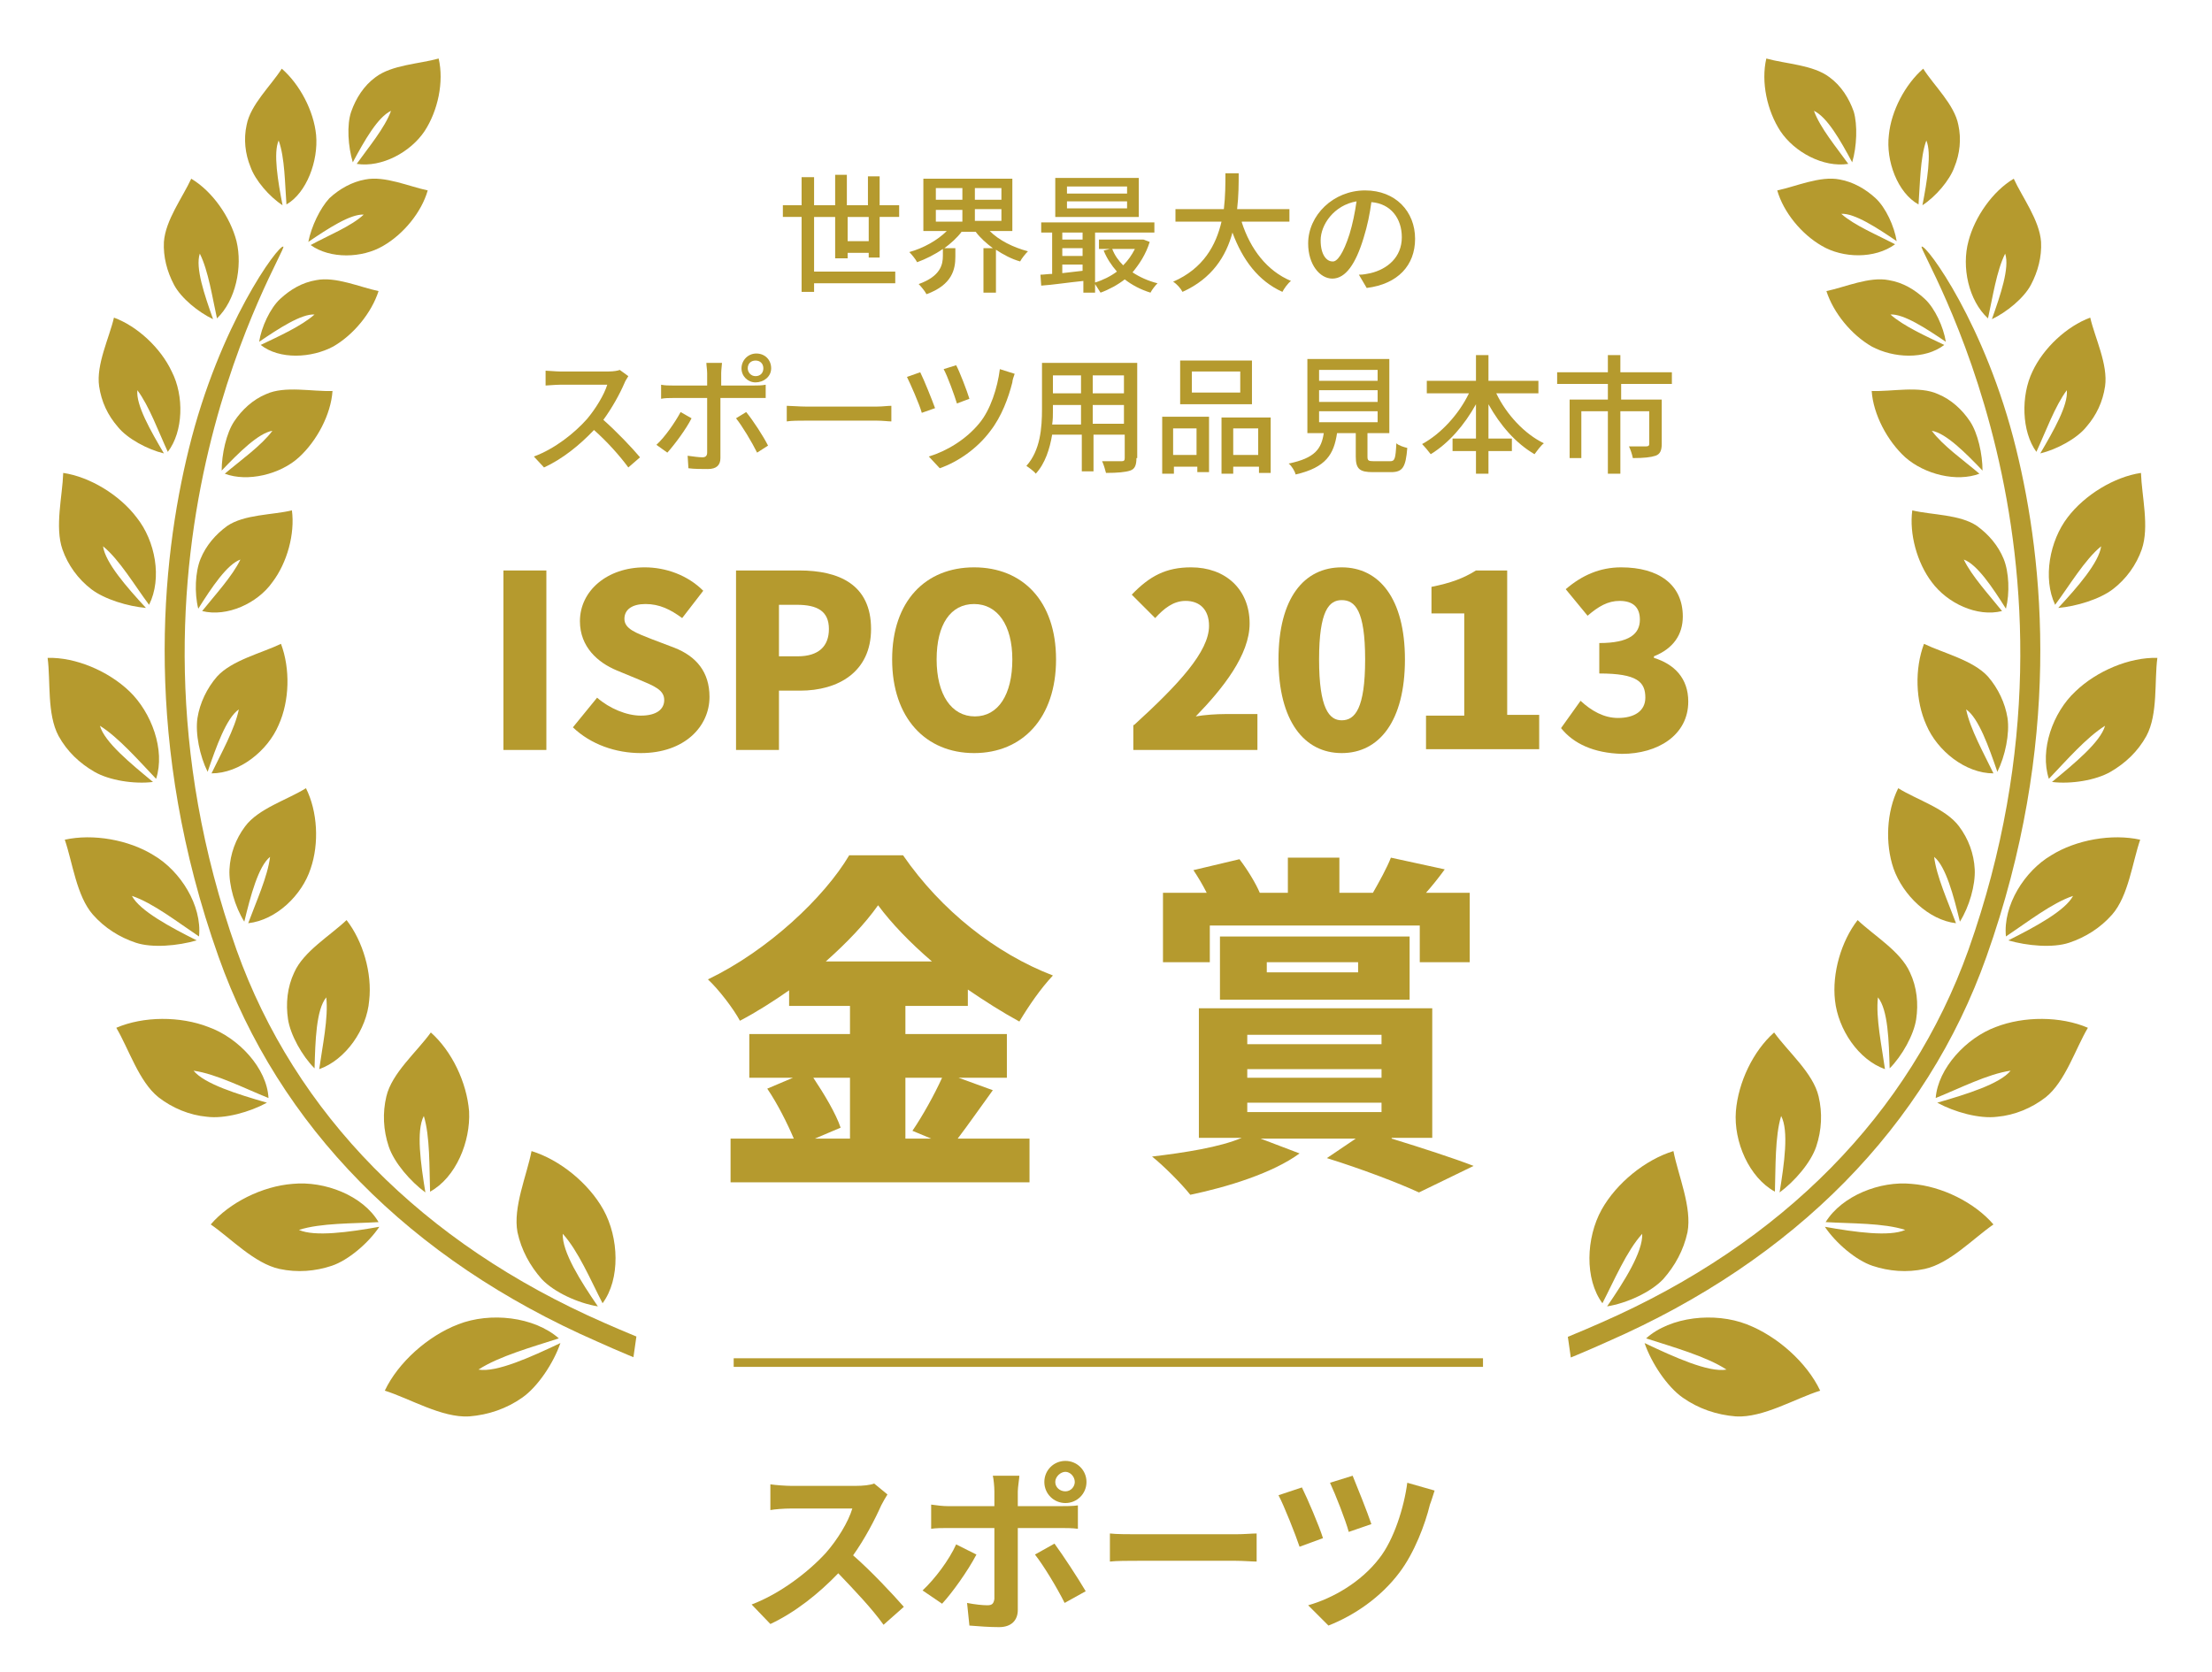 <?xml version="1.0" encoding="utf-8"?>
<!-- Generator: Adobe Illustrator 26.4.1, SVG Export Plug-In . SVG Version: 6.00 Build 0)  -->
<svg version="1.1" id="レイヤー_1" xmlns="http://www.w3.org/2000/svg" xmlns:xlink="http://www.w3.org/1999/xlink" x="0px"
	 y="0px" viewBox="0 0 283.4 214.2" style="enable-background:new 0 0 283.4 214.2;" xml:space="preserve">
<style type="text/css">
	.st0{clip-path:url(#SVGID_00000103237631862269047000000010425421216785639866_);}
	.st1{fill:#B59A2E;}
	.st2{clip-path:url(#SVGID_00000165942871234936272830000017940489309884655754_);}
	.st3{fill:none;stroke:#B59A2E;stroke-width:1.103;stroke-miterlimit:10;}
</style>
<g>
	<g>
		<defs>
			<polygon id="SVGID_1_" points="79.7,184.1 -5.4,184.1 -5.4,-8.4 107.2,-8.4 			"/>
		</defs>
		<clipPath id="SVGID_00000079444880663770542800000010312978553283331515_">
			<use xlink:href="#SVGID_1_"  style="overflow:visible;"/>
		</clipPath>
		<g style="clip-path:url(#SVGID_00000079444880663770542800000010312978553283331515_);">
			<path class="st1" d="M128.6,201.6c-0.5,0-0.9-0.3-1.1-0.7c-5.5-11.6-19.3-16.8-35.2-22.7c-5.2-1.9-10.5-3.9-15.8-6.3
				c-24-10.5-40.8-27.6-48.5-49.3c-9.7-27.3-7.4-50.5-3.8-65.1c3.9-15.9,11.5-26.2,12.1-25.9c0.6,0.4-24.1,39-6,90.1
				c7.5,21,23.8,37.6,47.1,47.8c5.2,2.3,10.5,4.3,15.7,6.2c15.7,5.9,30.6,11.5,36.5,24c0.3,0.6,0,1.3-0.6,1.6
				C128.9,201.6,128.8,201.6,128.6,201.6z"/>
			<path class="st1" d="M45.2,20.8c1.5-2.8,3.2-5.8,4.9-6.6c-0.8,2.2-2.9,4.7-4.4,6.8c3.2,0.5,6.9-1.5,8.7-4.2
				c1.7-2.6,2.5-6.3,1.8-9.3c-2.5,0.7-6,0.8-8.1,2.4c-1.5,1.1-2.5,2.7-3.1,4.4C44.4,16,44.6,18.8,45.2,20.8z"/>
			<path class="st1" d="M40.5,17.3c-0.3-3.1-2.1-6.5-4.4-8.5c-1.4,2.2-4,4.6-4.5,7.2c-0.4,1.8-0.2,3.7,0.5,5.4
				c0.6,1.7,2.4,3.8,4.1,4.9c-0.6-3.1-1.2-6.7-0.5-8.3c0.8,2.2,0.8,5.6,1,8.2C39.3,24.7,40.8,20.6,40.5,17.3z"/>
			<path class="st1" d="M30.3,30.9c-0.8-3.1-3.1-6.4-5.8-8c-1.1,2.4-3.3,5.3-3.5,8.1c-0.1,1.9,0.4,3.8,1.3,5.5
				c0.9,1.7,3.1,3.5,5,4.4c-1.1-3.1-2.3-6.6-1.7-8.4c1.1,2.2,1.6,5.6,2.2,8.3C30.2,38.5,31.1,34.2,30.3,30.9z"/>
			<path class="st1" d="M22,47.6c-1.4-3-4.4-5.8-7.4-6.9c-0.6,2.6-2.3,6-1.9,8.8c0.3,2,1.1,3.7,2.4,5.2c1.2,1.5,3.8,2.9,5.9,3.4
				c-1.7-2.9-3.6-6.2-3.4-8.1c1.5,2,2.7,5.3,3.9,7.9C23.5,55.3,23.6,50.7,22,47.6z"/>
			<path class="st1" d="M17.5,66.3c-2.2-2.9-6-5.2-9.4-5.7C8,63.6,7,67.5,8,70.4c0.7,2,2,3.8,3.7,5.1c1.7,1.3,4.7,2.2,7,2.4
				c-2.5-2.7-5.2-5.8-5.5-7.9c2.1,1.7,4.1,5.1,5.9,7.5C20.8,74.1,19.9,69.3,17.5,66.3z"/>
			<path class="st1" d="M16.6,88.6c-2.7-2.6-6.9-4.4-10.5-4.3c0.4,3-0.1,7.2,1.4,10c1.1,2,2.7,3.5,4.6,4.6c1.9,1.1,5.1,1.6,7.5,1.3
				c-2.9-2.4-6.2-5.1-6.8-7.2c2.4,1.5,5,4.5,7.2,6.8C21.2,96.1,19.4,91.3,16.6,88.6z"/>
			<path class="st1" d="M19.7,109.6c-3.2-2-7.8-2.8-11.4-2c1,2.9,1.5,7.2,3.6,9.6c1.5,1.7,3.4,2.9,5.5,3.6c2.1,0.7,5.4,0.4,7.8-0.3
				c-3.4-1.7-7.3-3.8-8.3-5.7c2.7,0.9,5.9,3.4,8.6,5.2C25.9,116,23.1,111.6,19.7,109.6z"/>
			<path class="st1" d="M26.7,131.6c-3.6-1.4-8.3-1.4-11.8,0.1c1.6,2.7,2.9,6.9,5.4,8.9c1.8,1.4,4,2.3,6.2,2.5
				c2.3,0.3,5.5-0.6,7.7-1.8c-3.8-1.1-8-2.4-9.4-4.1c2.9,0.4,6.6,2.3,9.6,3.5C34.2,136.9,30.6,133,26.7,131.6z"/>
			<path class="st1" d="M37.5,151.7c-3.9,0.3-8.1,2.4-10.5,5.2c2.6,1.8,5.6,5,8.8,5.7c2.3,0.5,4.6,0.3,6.7-0.4
				c2.1-0.7,4.7-2.9,6.1-5c-3.9,0.7-8.3,1.3-10.3,0.4c2.8-0.9,6.9-0.8,10.2-1C46.5,153.2,41.6,151.3,37.5,151.7z"/>
			<path class="st1" d="M58.7,169.7c-3.9,1.5-7.7,4.9-9.4,8.5c3.2,1,7.3,3.5,10.8,3.3c2.5-0.2,4.8-1,6.8-2.4c2-1.4,4-4.4,4.9-7
				c-3.8,1.8-8.2,3.8-10.5,3.4c2.6-1.7,6.9-2.9,10.3-4C68.4,168.7,62.8,168.1,58.7,169.7z"/>
			<path class="st1" d="M85.5,182.9c-3.7,2.2-7,6.4-8.1,10.5c3.5,0.5,8.1,2.3,11.7,1.5c2.5-0.6,4.8-1.9,6.6-3.7
				c1.8-1.8,3.3-5.3,3.8-8c-3.6,2.6-7.7,5.4-10.2,5.4c2.4-2.2,6.6-4.2,9.8-6C95.4,180,89.5,180.5,85.5,182.9z"/>
			<path class="st1" d="M99.5,163.9c-2.7-3-7-5.2-10.9-5.4c0.1,3.3-0.8,7.8,0.6,10.9c1,2.2,2.5,4,4.5,5.3c2,1.3,5.4,2,8,1.9
				c-3-2.8-6.2-6-6.6-8.2c2.5,1.7,4.9,5.2,7.1,7.8C103.7,172.3,102.3,167,99.5,163.9z"/>
			<path class="st1" d="M77.3,155c-1.9-3.4-5.6-6.4-9.2-7.5c-0.6,3.1-2.4,7.2-1.8,10.4c0.5,2.3,1.6,4.3,3.1,6
				c1.6,1.7,4.7,3.1,7.2,3.5c-2.2-3.2-4.6-7-4.5-9.3c2,2.2,3.6,6,5.1,8.9C79.5,163.9,79.3,158.6,77.3,155z"/>
			<path class="st1" d="M60.1,142.4c-0.3-3.7-2.2-7.7-4.9-10.1c-1.8,2.5-5,5.2-5.7,8.2c-0.5,2.1-0.4,4.3,0.3,6.4
				c0.7,2.1,2.8,4.5,4.7,5.9c-0.6-3.7-1.2-7.9-0.2-9.8c0.8,2.6,0.7,6.6,0.8,9.7C58.4,150.9,60.3,146.3,60.1,142.4z"/>
			<path class="st1" d="M47.3,128.2c0.4-3.5-0.8-7.6-2.9-10.3c-2.1,2-5.5,4-6.7,6.7c-0.9,1.9-1.1,4-0.8,6c0.3,2,1.8,4.7,3.4,6.3
				c0.1-3.5,0.2-7.5,1.5-9.1c0.3,2.6-0.5,6.3-0.9,9.2C44.3,135.8,47,131.9,47.3,128.2z"/>
			<path class="st1" d="M39.8,111.3c1.1-3.2,0.9-7.3-0.6-10.3c-2.4,1.5-6.1,2.6-7.8,4.9c-1.2,1.6-1.9,3.5-2,5.5
				c-0.1,2,0.7,4.8,1.9,6.7c0.8-3.3,1.8-7.1,3.3-8.3c-0.3,2.5-1.8,5.8-2.8,8.5C35.4,117.9,38.7,114.7,39.8,111.3z"/>
			<path class="st1" d="M35.7,92.9c1.4-3.1,1.5-7.2,0.3-10.4c-2.5,1.2-6.3,2.1-8.2,4.2c-1.3,1.5-2.2,3.4-2.5,5.3
				c-0.3,2,0.3,4.9,1.3,6.9c1.1-3.2,2.4-6.9,4-8c-0.5,2.5-2.3,5.7-3.5,8.2C30.7,99.1,34.3,96.2,35.7,92.9z"/>
			<path class="st1" d="M34.9,74.6c1.9-2.5,2.9-6.2,2.5-9.2c-2.5,0.6-6.1,0.5-8.3,2c-1.5,1.1-2.7,2.5-3.4,4.2
				c-0.7,1.7-0.8,4.4-0.3,6.4c1.7-2.7,3.7-5.7,5.4-6.3c-1,2.1-3.3,4.6-4.9,6.6C29.1,79.1,33,77.3,34.9,74.6z"/>
			<path class="st1" d="M38.3,58.6c2.3-2.1,4.1-5.5,4.3-8.5c-2.6,0.1-6.1-0.7-8.5,0.4c-1.7,0.7-3.1,2-4.1,3.5
				c-1,1.5-1.6,4.2-1.6,6.3c2.2-2.3,4.7-4.8,6.5-5.1c-1.4,1.9-4.1,3.8-6.1,5.5C31.7,61.8,35.9,60.8,38.3,58.6z"/>
			<path class="st1" d="M42.7,44.4c2.6-1.5,4.9-4.3,5.8-7.1c-2.4-0.5-5.5-1.9-8-1.4c-1.8,0.3-3.3,1.2-4.6,2.4
				c-1.3,1.2-2.4,3.6-2.7,5.5c2.5-1.7,5.4-3.6,7.1-3.5c-1.7,1.5-4.6,2.8-6.9,3.9C35.8,46.1,39.9,45.9,42.7,44.4z"/>
			<path class="st1" d="M49.1,31.5c2.6-1.5,4.9-4.3,5.7-7.1c-2.4-0.5-5.5-1.9-8-1.4c-1.7,0.3-3.3,1.2-4.6,2.4
				C41,26.7,39.9,29,39.5,31c2.5-1.7,5.4-3.6,7.1-3.5C45,29,42,30.2,39.8,31.4C42.3,33.2,46.4,33.1,49.1,31.5z"/>
		</g>
	</g>
	<g>
		<defs>
			<polygon id="SVGID_00000038392921109238480920000013316795809754123453_" points="202.7,184.1 287.9,184.1 287.9,-8.4 
				175.2,-8.4 			"/>
		</defs>
		<clipPath id="SVGID_00000152973234494173643990000004884782983906876069_">
			<use xlink:href="#SVGID_00000038392921109238480920000013316795809754123453_"  style="overflow:visible;"/>
		</clipPath>
		<g style="clip-path:url(#SVGID_00000152973234494173643990000004884782983906876069_);">
			<path class="st1" d="M153.9,201.6c0.5,0,0.9-0.3,1.1-0.7c5.5-11.6,19.3-16.8,35.2-22.7c5.2-1.9,10.5-3.9,15.8-6.3
				c24-10.5,40.8-27.6,48.5-49.3c9.7-27.3,7.4-50.5,3.8-65.1c-3.9-15.9-11.5-26.2-12.1-25.9c-0.6,0.4,24.1,39,6,90.1
				c-7.5,21-23.8,37.6-47.1,47.8c-5.2,2.3-10.5,4.3-15.7,6.2c-15.7,5.9-30.6,11.5-36.5,24c-0.3,0.6,0,1.3,0.6,1.6
				C153.5,201.6,153.7,201.6,153.9,201.6z"/>
			<path class="st1" d="M237.3,20.8c-1.5-2.8-3.2-5.8-4.9-6.6c0.8,2.2,2.9,4.7,4.4,6.8c-3.2,0.5-6.9-1.5-8.7-4.2
				c-1.7-2.6-2.5-6.3-1.8-9.3c2.5,0.7,6,0.8,8.1,2.4c1.5,1.1,2.5,2.7,3.1,4.4C238,16,237.9,18.8,237.3,20.8z"/>
			<path class="st1" d="M242,17.3c0.3-3.1,2.1-6.5,4.4-8.5c1.4,2.2,4,4.6,4.5,7.2c0.4,1.8,0.2,3.7-0.5,5.4c-0.6,1.7-2.4,3.8-4.1,4.9
				c0.6-3.1,1.2-6.7,0.5-8.3c-0.8,2.2-0.8,5.6-1,8.2C243.1,24.7,241.6,20.6,242,17.3z"/>
			<path class="st1" d="M252.2,30.9c0.8-3.1,3.1-6.4,5.8-8c1.1,2.4,3.3,5.3,3.5,8.1c0.1,1.9-0.4,3.8-1.3,5.5c-0.9,1.7-3.1,3.5-5,4.4
				c1.1-3.1,2.3-6.6,1.7-8.4c-1.1,2.2-1.6,5.6-2.2,8.3C252.2,38.5,251.3,34.2,252.2,30.9z"/>
			<path class="st1" d="M260.4,47.6c1.4-3,4.4-5.8,7.4-6.9c0.6,2.6,2.3,6,1.9,8.8c-0.3,2-1.1,3.7-2.4,5.2c-1.2,1.5-3.8,2.9-5.9,3.4
				c1.7-2.9,3.6-6.2,3.4-8.1c-1.5,2-2.7,5.3-3.9,7.9C259,55.3,258.9,50.7,260.4,47.6z"/>
			<path class="st1" d="M264.9,66.3c2.2-2.9,6-5.2,9.4-5.7c0.1,3,1.1,6.9,0.1,9.8c-0.7,2-2,3.8-3.7,5.1c-1.7,1.3-4.7,2.2-7,2.4
				c2.5-2.7,5.2-5.8,5.5-7.9c-2.1,1.7-4.1,5.1-5.9,7.5C261.7,74.1,262.6,69.3,264.9,66.3z"/>
			<path class="st1" d="M265.9,88.6c2.7-2.6,6.9-4.4,10.5-4.3c-0.4,3,0.1,7.2-1.4,10c-1.1,2-2.7,3.5-4.6,4.6
				c-1.9,1.1-5.1,1.6-7.5,1.3c2.9-2.4,6.2-5.1,6.8-7.2c-2.4,1.5-5,4.5-7.2,6.8C261.3,96.1,263,91.3,265.9,88.6z"/>
			<path class="st1" d="M262.8,109.6c3.2-2,7.8-2.8,11.4-2c-1,2.9-1.5,7.2-3.6,9.6c-1.5,1.7-3.4,2.9-5.5,3.6
				c-2.1,0.7-5.4,0.4-7.8-0.3c3.4-1.7,7.3-3.8,8.3-5.7c-2.7,0.9-5.9,3.4-8.6,5.2C256.6,116,259.4,111.6,262.8,109.6z"/>
			<path class="st1" d="M255.7,131.6c3.6-1.4,8.3-1.4,11.8,0.1c-1.6,2.7-2.9,6.9-5.4,8.9c-1.8,1.4-4,2.3-6.2,2.5
				c-2.3,0.3-5.5-0.6-7.7-1.8c3.8-1.1,8-2.4,9.4-4.1c-2.9,0.4-6.6,2.3-9.6,3.5C248.3,136.9,251.9,133,255.7,131.6z"/>
			<path class="st1" d="M244.9,151.7c3.9,0.3,8.1,2.4,10.5,5.2c-2.6,1.8-5.6,5-8.8,5.7c-2.3,0.5-4.6,0.3-6.7-0.4
				c-2.1-0.7-4.7-2.9-6.1-5c3.9,0.7,8.3,1.3,10.3,0.4c-2.8-0.9-6.9-0.8-10.2-1C236,153.2,240.9,151.3,244.9,151.7z"/>
			<path class="st1" d="M223.8,169.7c3.9,1.5,7.7,4.9,9.4,8.5c-3.2,1-7.3,3.5-10.8,3.3c-2.5-0.2-4.8-1-6.8-2.4c-2-1.4-4-4.4-4.9-7
				c3.8,1.8,8.2,3.8,10.5,3.4c-2.6-1.7-6.9-2.9-10.3-4C214,168.7,219.7,168.1,223.8,169.7z"/>
			<path class="st1" d="M196.9,182.9c3.7,2.2,7,6.4,8.1,10.5c-3.5,0.5-8.1,2.3-11.7,1.5c-2.5-0.6-4.8-1.9-6.6-3.7
				c-1.8-1.8-3.3-5.3-3.8-8c3.6,2.6,7.7,5.4,10.2,5.4c-2.4-2.2-6.6-4.2-9.8-6C187.1,180,193,180.5,196.9,182.9z"/>
			<path class="st1" d="M183,163.9c2.7-3,7-5.2,10.9-5.4c-0.1,3.3,0.8,7.8-0.6,10.9c-1,2.2-2.5,4-4.5,5.3c-2,1.3-5.4,2-8,1.9
				c3-2.8,6.2-6,6.6-8.2c-2.5,1.7-4.9,5.2-7.1,7.8C178.8,172.3,180.2,167,183,163.9z"/>
			<path class="st1" d="M205.2,155c1.9-3.4,5.6-6.4,9.2-7.5c0.6,3.1,2.4,7.2,1.8,10.4c-0.5,2.3-1.6,4.3-3.1,6
				c-1.6,1.7-4.7,3.1-7.2,3.5c2.2-3.2,4.6-7,4.5-9.3c-2,2.2-3.6,6-5.1,8.9C203,163.9,203.2,158.6,205.2,155z"/>
			<path class="st1" d="M222.4,142.4c0.3-3.7,2.2-7.7,4.9-10.1c1.8,2.5,5,5.2,5.7,8.2c0.5,2.1,0.4,4.3-0.3,6.4
				c-0.7,2.1-2.8,4.5-4.7,5.9c0.6-3.7,1.2-7.9,0.2-9.8c-0.8,2.6-0.7,6.6-0.8,9.7C224.1,150.9,222.1,146.3,222.4,142.4z"/>
			<path class="st1" d="M235.1,128.2c-0.4-3.5,0.8-7.6,2.9-10.3c2.1,2,5.5,4,6.7,6.7c0.9,1.9,1.1,4,0.8,6c-0.3,2-1.8,4.7-3.4,6.3
				c-0.1-3.5-0.2-7.5-1.5-9.1c-0.3,2.6,0.5,6.3,0.9,9.2C238.1,135.8,235.5,131.9,235.1,128.2z"/>
			<path class="st1" d="M242.6,111.3c-1.1-3.2-0.9-7.3,0.6-10.3c2.4,1.5,6.1,2.6,7.8,4.9c1.2,1.6,1.9,3.5,2,5.5
				c0.1,2-0.7,4.8-1.9,6.7c-0.8-3.3-1.8-7.1-3.3-8.3c0.3,2.5,1.8,5.8,2.8,8.5C247.1,117.9,243.8,114.7,242.6,111.3z"/>
			<path class="st1" d="M246.8,92.9c-1.4-3.1-1.5-7.2-0.3-10.4c2.5,1.2,6.3,2.1,8.2,4.2c1.3,1.5,2.2,3.4,2.5,5.3
				c0.3,2-0.3,4.9-1.3,6.9c-1.1-3.2-2.4-6.9-4-8c0.5,2.5,2.3,5.7,3.5,8.2C251.8,99.1,248.2,96.2,246.8,92.9z"/>
			<path class="st1" d="M247.5,74.6c-1.9-2.5-2.9-6.2-2.5-9.2c2.5,0.6,6.1,0.5,8.3,2c1.5,1.1,2.7,2.5,3.4,4.2
				c0.7,1.7,0.8,4.4,0.3,6.4c-1.7-2.7-3.7-5.7-5.4-6.3c1,2.1,3.3,4.6,4.9,6.6C253.3,79.1,249.5,77.3,247.5,74.6z"/>
			<path class="st1" d="M244.1,58.6c-2.3-2.1-4.1-5.5-4.3-8.5c2.6,0.1,6.1-0.7,8.5,0.4c1.7,0.7,3.1,2,4.1,3.5c1,1.5,1.6,4.2,1.6,6.3
				c-2.2-2.3-4.7-4.8-6.5-5.1c1.4,1.9,4.1,3.8,6.1,5.5C250.7,61.8,246.6,60.8,244.1,58.6z"/>
			<path class="st1" d="M239.8,44.4c-2.6-1.5-4.9-4.3-5.8-7.1c2.4-0.5,5.5-1.9,8-1.4c1.8,0.3,3.3,1.2,4.6,2.4
				c1.3,1.2,2.4,3.6,2.7,5.5c-2.5-1.7-5.4-3.6-7.1-3.5c1.7,1.5,4.6,2.8,6.9,3.9C246.6,46.1,242.6,45.9,239.8,44.4z"/>
			<path class="st1" d="M233.4,31.5c-2.6-1.5-4.9-4.3-5.7-7.1c2.4-0.5,5.5-1.9,8-1.4c1.7,0.3,3.3,1.2,4.6,2.4
				c1.3,1.2,2.4,3.6,2.7,5.5c-2.5-1.7-5.4-3.6-7.1-3.5c1.7,1.5,4.6,2.7,6.9,3.9C240.2,33.2,236.1,33.1,233.4,31.5z"/>
		</g>
	</g>
	<g>
		<path class="st1" d="M111.3,33v-0.6h-2.7v0.7H107v-5.3h-2.7v7h10.4v1.5h-10.4v1.1h-1.6v-9.6h-2.4v-1.5h2.4v-3.6h1.6v3.6h2.7v-3.9
			h1.5v3.9h2.7v-3.7h1.5v3.7h2.5v1.5h-2.5V33H111.3z M111.3,30.9v-3.1h-2.7v3.1H111.3z"/>
		<path class="st1" d="M126.8,29.6c1.2,1.2,3,2.1,4.9,2.6c-0.3,0.3-0.8,0.9-1,1.3c-1.1-0.3-2.2-0.9-3.1-1.5v5.5H126v-5.7h1.2
			c-0.8-0.6-1.6-1.3-2.2-2.1h-1.8c-0.6,0.8-1.4,1.5-2.2,2.1h1.4v1.1c0,1.6-0.4,3.6-3.7,4.8c-0.2-0.4-0.7-1-1-1.3
			c2.8-1,3.1-2.5,3.1-3.6v-0.9c-1,0.7-2.2,1.3-3.3,1.7c-0.2-0.4-0.7-1-1-1.3c1.8-0.5,3.6-1.5,4.8-2.7h-3v-6.7h11.4v6.7H126.8z
			 M119.9,25.6h3.4v-1.5h-3.4V25.6z M119.9,28.4h3.4v-1.5h-3.4V28.4z M128.3,24.1h-3.4v1.5h3.4V24.1z M128.3,26.8h-3.4v1.5h3.4V26.8
			z"/>
		<path class="st1" d="M147.3,31c-0.5,1.6-1.3,2.8-2.2,3.9c0.9,0.6,2,1.1,3.2,1.4c-0.3,0.3-0.7,0.8-0.9,1.2c-1.3-0.4-2.4-1-3.3-1.7
			c-0.9,0.7-2,1.3-3.1,1.7c-0.2-0.3-0.5-0.8-0.7-1.1v1.1h-1.5V36c-2,0.2-3.9,0.5-5.4,0.6l-0.1-1.4c0.4,0,1-0.1,1.5-0.1v-5.3h-1.4
			v-1.3h14.5v1.3h-7.6v6.4c1-0.3,2-0.8,2.8-1.4c-0.7-0.8-1.3-1.7-1.7-2.7l0.8-0.2h-1.4v-1.2h5.4l0.3,0L147.3,31z M145.9,27.8h-10.7
			v-5h10.7V27.8z M136.1,29.8v0.9h2.6v-0.9H136.1z M136.1,32.8h2.6v-1h-2.6V32.8z M138.7,34.7v-0.8h-2.6V35L138.7,34.7z M144.4,23.9
			h-7.7v0.9h7.7V23.9z M144.4,25.8h-7.7v0.9h7.7V25.8z M142.5,31.9c0.3,0.8,0.8,1.5,1.4,2.1c0.6-0.6,1.1-1.3,1.5-2.1H142.5z"/>
		<path class="st1" d="M159.1,28.5c1.1,3.4,3.2,6.2,6.3,7.5c-0.4,0.3-0.9,1-1.1,1.4c-3.1-1.4-5.1-4.1-6.4-7.6
			c-0.8,3-2.6,5.9-6.4,7.6c-0.2-0.4-0.7-1-1.2-1.3c3.9-1.7,5.5-4.7,6.2-7.7h-5.9v-1.6h6.2c0.2-1.7,0.2-3.2,0.2-4.6h1.7
			c0,1.3,0,2.9-0.2,4.6h6.7v1.6H159.1z"/>
		<path class="st1" d="M174.1,35.2c0.6,0,1-0.1,1.5-0.2c2.1-0.5,4-2,4-4.6c0-2.4-1.4-4.3-3.9-4.5c-0.2,1.5-0.5,3-1,4.6
			c-1,3.3-2.3,5.2-4,5.2c-1.6,0-3.1-1.8-3.1-4.5c0-3.6,3.2-6.8,7.3-6.8c3.9,0,6.4,2.7,6.4,6.2c0,3.4-2.2,5.8-6.2,6.3L174.1,35.2z
			 M172.9,30c0.4-1.3,0.7-2.8,0.9-4.2c-2.9,0.5-4.6,3-4.6,5c0,1.9,0.8,2.7,1.5,2.7C171.3,33.6,172.1,32.5,172.9,30z"/>
		<path class="st1" d="M80.5,48.2c-0.1,0.2-0.4,0.6-0.5,0.9c-0.6,1.4-1.6,3.2-2.7,4.7c1.7,1.5,3.7,3.6,4.7,4.8l-1.5,1.3
			c-1.1-1.5-2.7-3.3-4.4-4.8c-1.8,1.9-4,3.7-6.4,4.8l-1.3-1.4c2.7-1,5.2-3,6.8-4.8c1.1-1.3,2.2-3.1,2.6-4.4h-6.1
			c-0.6,0-1.5,0.1-1.8,0.1v-1.9c0.3,0,1.3,0.1,1.8,0.1H78c0.6,0,1.2-0.1,1.4-0.2L80.5,48.2z"/>
		<path class="st1" d="M88.6,53.6C87.9,55,86.4,57,85.5,58l-1.4-1c1.1-1,2.4-2.9,3.1-4.2L88.6,53.6z M92.3,51v7.7
			c0,0.9-0.5,1.4-1.6,1.4c-0.8,0-1.8,0-2.5-0.1l-0.1-1.6c0.7,0.1,1.5,0.2,1.9,0.2s0.6-0.2,0.6-0.6V51h-4.4c-0.5,0-1,0-1.5,0.1v-1.8
			c0.5,0.1,1,0.1,1.5,0.1h4.4v-1.6c0-0.4-0.1-1-0.1-1.3h2c0,0.2-0.1,0.9-0.1,1.3v1.6h4.2c0.4,0,1,0,1.5-0.1v1.7c-0.5,0-1,0-1.5,0
			H92.3z M95.6,52.8c0.9,1.1,2.2,3.1,2.8,4.3L97,58c-0.7-1.4-1.9-3.4-2.7-4.4L95.6,52.8z M95,47.2c0-1,0.8-1.9,1.9-1.9
			s1.9,0.8,1.9,1.9S97.8,49,96.8,49S95,48.2,95,47.2z M95.8,47.2c0,0.5,0.4,1,1,1s1-0.4,1-1s-0.4-1-1-1S95.8,46.6,95.8,47.2z"/>
		<path class="st1" d="M100.8,52c0.5,0,1.6,0.1,2.5,0.1h9c0.8,0,1.4-0.1,1.9-0.1V54c-0.4,0-1.1-0.1-1.9-0.1h-9c-0.9,0-1.9,0-2.5,0.1
			V52z"/>
		<path class="st1" d="M119.8,52.3l-1.7,0.6c-0.3-1.1-1.5-3.8-1.9-4.6l1.7-0.6C118.4,48.7,119.4,51.2,119.8,52.3z M130,47.9
			c-0.1,0.3-0.3,0.8-0.3,1.1c-0.5,2-1.4,4.4-2.8,6.2c-1.7,2.3-4.2,4-6.5,4.8l-1.4-1.5c2.3-0.7,4.8-2.2,6.5-4.3
			c1.4-1.7,2.3-4.5,2.6-6.9L130,47.9z M124.2,51.1l-1.6,0.6c-0.3-1-1.2-3.5-1.7-4.4l1.6-0.5C122.9,47.5,123.9,50.1,124.2,51.1z"/>
		<path class="st1" d="M145.6,58.7c0,0.9-0.2,1.4-0.8,1.6c-0.6,0.2-1.6,0.3-3.1,0.3c-0.1-0.4-0.3-1.1-0.5-1.5c1.1,0,2.2,0,2.5,0
			c0.3,0,0.4-0.1,0.4-0.4v-3h-4v4.7h-1.5v-4.7h-3.8c-0.3,1.8-0.9,3.7-2.1,5c-0.2-0.3-0.9-0.8-1.2-1c1.8-2,2-4.9,2-7.3v-5.9h12.2
			V58.7z M138.5,54.3v-2.4h-3.6v0.7c0,0.6,0,1.2-0.1,1.8H138.5z M134.9,48.1v2.3h3.6v-2.3H134.9z M144,48.1h-4v2.3h4V48.1z
			 M144,54.3v-2.4h-4v2.4H144z"/>
		<path class="st1" d="M148.9,53.4h6v7.1h-1.5v-0.7h-3v0.9h-1.5V53.4z M150.3,54.9v3.4h3v-3.4H150.3z M160.4,51.8h-9.2v-5.6h9.2
			V51.8z M158.9,47.6h-6.2v2.7h6.2V47.6z M162.8,53.4v7.2h-1.5v-0.8H158v0.9h-1.5v-7.2H162.8z M161.2,58.3v-3.4H158v3.4H161.2z"/>
		<path class="st1" d="M178.1,59.1c0.6,0,0.7-0.3,0.8-2.3c0.3,0.3,1,0.5,1.4,0.6c-0.2,2.5-0.6,3.1-2.1,3.1h-2.3
			c-1.7,0-2.2-0.4-2.2-2v-3h-2.4c-0.4,2.7-1.4,4.4-5.3,5.3c-0.1-0.4-0.5-1.1-0.9-1.4c3.4-0.7,4.2-1.9,4.5-3.9h-2.1V46H178v9.5h-2.8
			v3c0,0.5,0.1,0.6,0.8,0.6H178.1z M169,48.8h7.5v-1.4H169V48.8z M169,51.5h7.5V50H169V51.5z M169,54.1h7.5v-1.4H169V54.1z"/>
		<path class="st1" d="M191.7,50.4c1.3,2.7,3.6,5.2,6.1,6.4c-0.4,0.3-0.9,1-1.2,1.4c-2.4-1.4-4.4-3.7-5.9-6.4v4.4h3v1.6h-3v2.9h-1.6
			v-2.9h-3v-1.6h3v-4.4c-1.5,2.7-3.5,5-5.8,6.4c-0.3-0.4-0.8-1-1.1-1.3c2.4-1.3,4.7-3.8,6-6.5h-5.4v-1.6h6.3v-3.3h1.6v3.3h6.4v1.6
			H191.7z"/>
		<path class="st1" d="M207.7,49.2v2h5.2v5.7c0,0.8-0.2,1.3-0.8,1.5c-0.6,0.2-1.5,0.3-2.9,0.3c-0.1-0.5-0.3-1.1-0.5-1.5
			c1,0,2,0,2.2,0c0.3,0,0.4-0.1,0.4-0.3v-4.2h-3.7v8h-1.6v-8h-3.4v6h-1.5v-7.5h4.9v-2h-6.5v-1.5h6.5v-2.2h1.6v2.2h6.6v1.5H207.7z"/>
	</g>
	<g>
		<path class="st1" d="M64.5,73.1h5.5v23h-5.5V73.1z"/>
		<path class="st1" d="M73.4,93.2l3.1-3.8c1.6,1.4,3.8,2.3,5.6,2.3c2,0,3-0.8,3-2c0-1.3-1.3-1.8-3.2-2.6l-2.9-1.2
			c-2.4-1-4.7-3-4.7-6.3c0-3.9,3.5-6.9,8.3-6.9c2.7,0,5.5,1,7.5,3l-2.7,3.5c-1.5-1.1-2.9-1.8-4.7-1.8c-1.7,0-2.7,0.7-2.7,1.9
			c0,1.3,1.5,1.8,3.5,2.6l2.9,1.1c2.8,1.1,4.5,3.1,4.5,6.3c0,3.8-3.2,7.2-8.8,7.2C78.9,96.5,75.7,95.4,73.4,93.2z"/>
		<path class="st1" d="M94.3,73.1h8.1c5.1,0,9.2,1.8,9.2,7.5c0,5.5-4.2,7.9-9.1,7.9h-2.7v7.6h-5.5V73.1z M102.2,84.1
			c2.7,0,4-1.3,4-3.5c0-2.3-1.5-3.1-4.1-3.1h-2.3v6.6H102.2z"/>
		<path class="st1" d="M114.3,84.5c0-7.5,4.3-11.8,10.5-11.8s10.5,4.3,10.5,11.8c0,7.5-4.3,12-10.5,12S114.3,92,114.3,84.5z
			 M129.7,84.5c0-4.4-1.9-7.1-4.9-7.1S120,80,120,84.5c0,4.5,1.9,7.3,4.9,7.3S129.7,89,129.7,84.5z"/>
		<path class="st1" d="M145.3,92.9c5.7-5.2,9.6-9.4,9.6-12.7c0-2.1-1.2-3.2-3-3.2c-1.6,0-2.8,1-3.9,2.2l-3-3
			c2.3-2.4,4.4-3.5,7.6-3.5c4.4,0,7.5,2.8,7.5,7.2c0,4-3.4,8.3-6.9,11.9c1.1-0.2,2.7-0.3,3.7-0.3h4.2v4.6h-15.9V92.9z"/>
		<path class="st1" d="M163.8,84.5c0-7.9,3.3-11.8,8.1-11.8c4.8,0,8.1,4,8.1,11.8c0,7.9-3.3,12-8.1,12
			C167.1,96.5,163.8,92.4,163.8,84.5z M174.9,84.5c0-6.3-1.3-7.6-3-7.6c-1.6,0-2.9,1.3-2.9,7.6c0,6.3,1.3,7.8,2.9,7.8
			C173.6,92.3,174.9,90.8,174.9,84.5z"/>
		<path class="st1" d="M182.7,91.7h4.9V78.6h-4.2v-3.4c2.5-0.5,4.1-1.1,5.7-2.1h4v18.5h4.1v4.4h-14.5V91.7z"/>
		<path class="st1" d="M200,93.3l2.5-3.5c1.4,1.3,3,2.2,4.8,2.2c2.1,0,3.5-0.9,3.5-2.6c0-2-1-3.1-5.9-3.1v-3.9c3.9,0,5.2-1.2,5.2-3
			c0-1.6-0.9-2.4-2.6-2.4c-1.5,0-2.7,0.7-4.1,1.9l-2.8-3.4c2.1-1.8,4.4-2.8,7.1-2.8c4.8,0,7.9,2.2,7.9,6.3c0,2.3-1.2,4.1-3.7,5.1
			v0.2c2.6,0.8,4.4,2.6,4.4,5.6c0,4.3-3.9,6.7-8.5,6.7C204.2,96.5,201.6,95.3,200,93.3z"/>
	</g>
	<g>
		<path class="st1" d="M113.7,191.5c-0.2,0.3-0.6,1-0.8,1.4c-0.8,1.8-2.1,4.3-3.6,6.4c2.3,2,5.1,5,6.5,6.6l-2.6,2.3
			c-1.5-2.1-3.7-4.4-5.8-6.6c-2.5,2.6-5.5,5-8.7,6.5l-2.4-2.5c3.7-1.4,7.3-4.2,9.5-6.6c1.5-1.7,2.9-4,3.4-5.7h-7.8
			c-1,0-2.2,0.1-2.7,0.2v-3.3c0.6,0.1,2,0.2,2.7,0.2h8.2c1,0,1.9-0.1,2.4-0.3L113.7,191.5z"/>
		<path class="st1" d="M125.1,199.2c-1.1,2.1-3.1,4.9-4.4,6.3l-2.5-1.7c1.6-1.5,3.4-3.9,4.3-5.9L125.1,199.2z M130.4,195.8v10.5
			c0,1.3-0.8,2.2-2.4,2.2c-1.2,0-2.6-0.1-3.8-0.2l-0.3-2.9c1,0.2,2,0.3,2.6,0.3c0.6,0,0.8-0.2,0.9-0.8c0-0.8,0-7.4,0-9.1h-5.9
			c-0.7,0-1.6,0-2.2,0.1v-3.1c0.7,0.1,1.5,0.2,2.2,0.2h5.9v-1.9c0-0.6-0.1-1.6-0.2-2h3.4c0,0.3-0.2,1.5-0.2,2v1.9h5.4
			c0.6,0,1.7,0,2.3-0.1v3c-0.7-0.1-1.6-0.1-2.3-0.1H130.4z M135.1,197.8c1.1,1.5,3,4.4,4,6.1l-2.7,1.5c-1-2-2.7-4.8-3.8-6.2
			L135.1,197.8z M133.8,189.9c0-1.5,1.2-2.7,2.7-2.7s2.7,1.2,2.7,2.7s-1.2,2.7-2.7,2.7S133.8,191.4,133.8,189.9z M135.2,189.9
			c0,0.7,0.6,1.2,1.3,1.2s1.2-0.6,1.2-1.2c0-0.7-0.6-1.3-1.2-1.3S135.2,189.2,135.2,189.9z"/>
		<path class="st1" d="M142.2,196.5c0.8,0.1,2.5,0.1,3.7,0.1h12.4c1.1,0,2.1-0.1,2.7-0.1v3.6c-0.6,0-1.7-0.1-2.7-0.1h-12.4
			c-1.3,0-2.9,0-3.7,0.1V196.5z"/>
		<path class="st1" d="M169.5,197.1l-3,1.1c-0.5-1.5-2-5.3-2.7-6.6l3-1C167.5,192,169,195.5,169.5,197.1z M183.8,191
			c-0.2,0.6-0.4,1.3-0.6,1.8c-0.6,2.5-2,6.2-3.9,8.7c-2.4,3.2-5.8,5.5-9.1,6.8l-2.6-2.6c3.2-0.9,6.8-3,9.1-6
			c1.9-2.4,3.2-6.6,3.6-9.7L183.8,191z M175.7,195.3l-2.9,1c-0.4-1.5-1.7-4.8-2.4-6.3l2.9-0.9C173.8,190.3,175.2,193.8,175.7,195.3z
			"/>
	</g>
	<g>
		<path class="st1" d="M127.2,139.7c-1.6,2.2-3.2,4.5-4.5,6.2h9.2v5.6H93.6v-5.6h8.1c-0.8-1.9-2.1-4.5-3.4-6.4l3.3-1.4H96v-5.6h12.9
			v-3.6h-7.8v-2c-2,1.4-4.2,2.8-6.3,3.9c-0.8-1.5-2.7-4-4.1-5.3c7.7-3.7,14.9-10.5,18.1-15.9h6.9c4.9,7.1,11.9,12.6,19.2,15.4
			c-1.6,1.7-3.1,3.9-4.3,5.9c-2.2-1.2-4.4-2.6-6.6-4.1v2.1h-8v3.6H129v5.6h-6.2L127.2,139.7z M104.2,138.1c1.4,2.1,2.9,4.6,3.5,6.4
			l-3.3,1.4h4.5v-7.8H104.2z M119.4,123.2c-2.8-2.4-5.2-4.9-6.9-7.2c-1.7,2.4-4,4.8-6.7,7.2H119.4z M116,138.1v7.8h3.3l-2.4-1
			c1.3-1.9,2.8-4.6,3.8-6.8H116z"/>
		<path class="st1" d="M178.3,145.9c3.9,1.2,7.9,2.5,10.5,3.5l-7,3.4c-2.6-1.2-7.3-3-11.8-4.4l3.7-2.5h-12.2l5,1.9
			c-3.4,2.5-9.2,4.3-14,5.3c-1.1-1.4-3.5-3.8-4.9-4.9c4.2-0.5,8.7-1.2,11.5-2.4h-5.5v-16.6h29.9v16.6H178.3z M155,123.3H149v-8.9
			h5.6c-0.5-1-1.1-2-1.7-2.9l5.9-1.4c1,1.3,2.1,3.1,2.6,4.3l-0.1,0h3.7v-4.5h6.6v4.5h4.3c0.8-1.4,1.8-3.2,2.3-4.5l6.9,1.5
			c-0.8,1.1-1.6,2.1-2.4,3h5.6v8.9h-6.4v-4.7H155V123.3z M156.3,128.1v-8.1h24.3v8.1H156.3z M159.8,133.8H177v-1.2h-17.2V133.8z
			 M159.8,138.1H177V137h-17.2V138.1z M159.8,142.5H177v-1.2h-17.2V142.5z M162.3,124.6H174v-1.3h-11.7V124.6z"/>
	</g>
	<line class="st3" x1="94" y1="174.6" x2="190" y2="174.6"/>
</g>
</svg>
